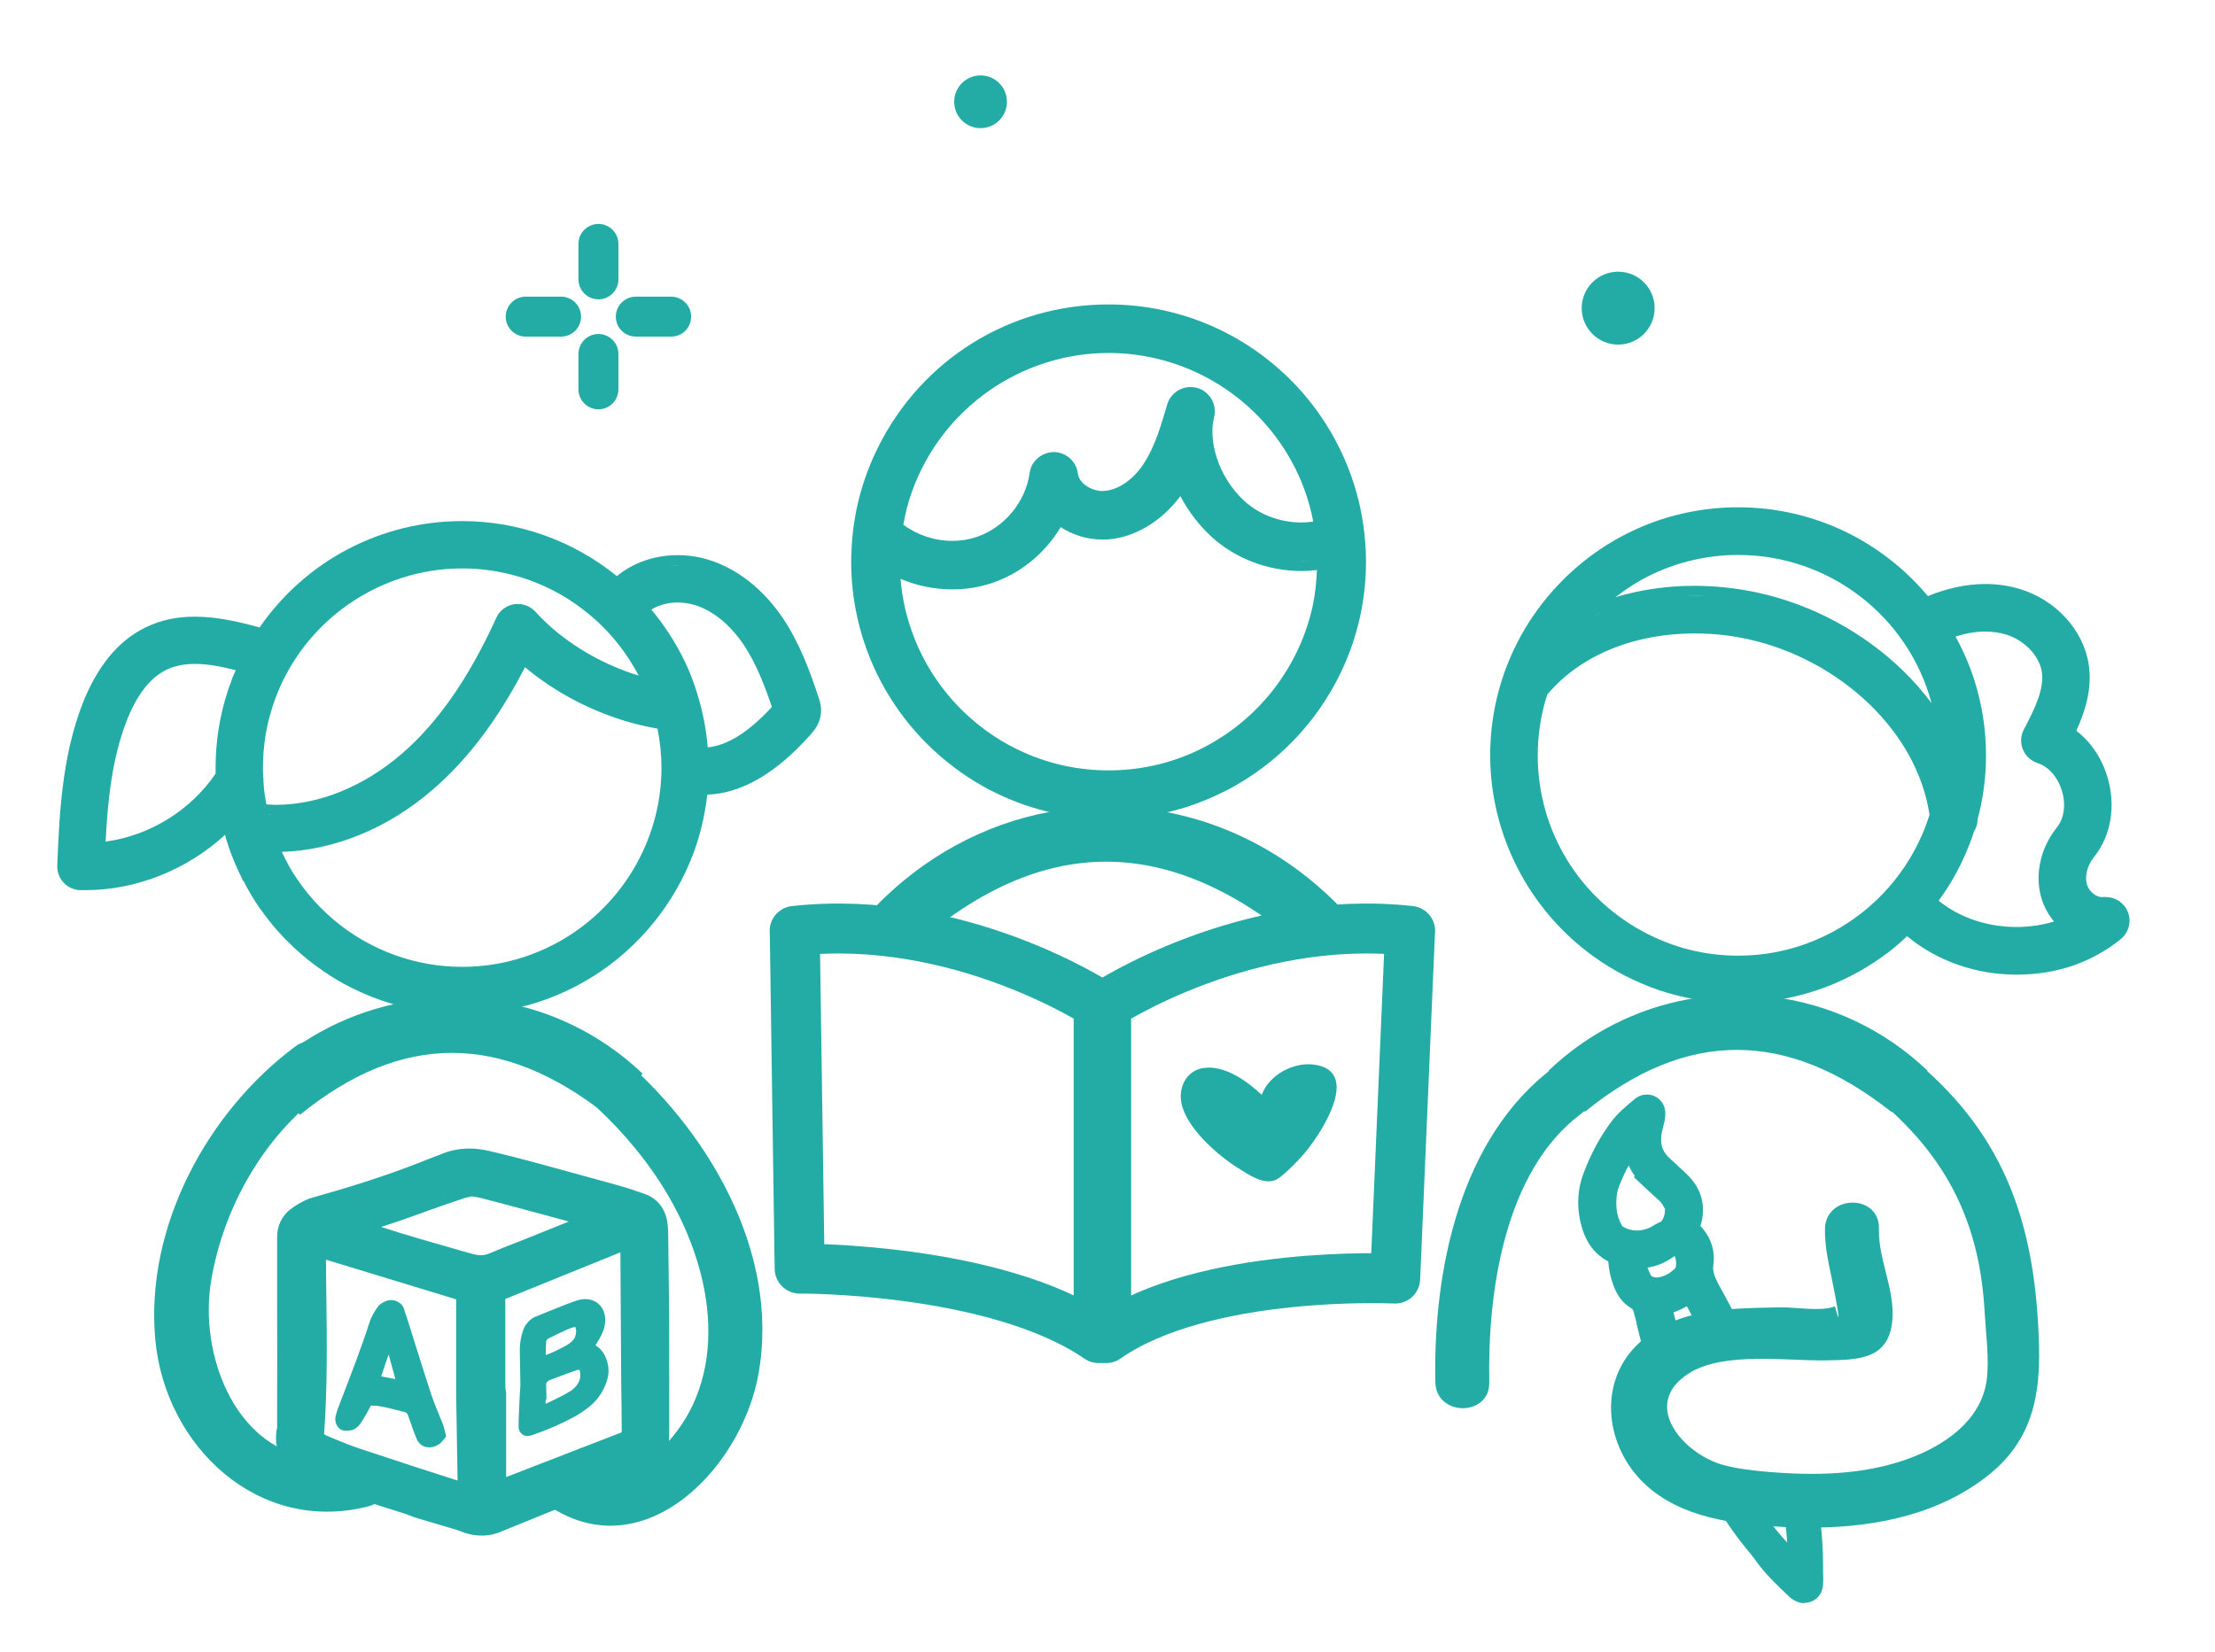 <?xml version="1.0" encoding="UTF-8"?>
<svg id="Layer_1" data-name="Layer 1" xmlns="http://www.w3.org/2000/svg" viewBox="0 0 221.71 165.39">
  <defs>
    <style>
      .cls-1 {
        stroke-width: 4px;
      }

      .cls-1, .cls-2 {
        fill: none;
        stroke: #23aca6;
        stroke-linecap: round;
        stroke-linejoin: round;
      }

      .cls-2 {
        stroke-width: 5px;
      }

      .cls-3 {
        fill: #23aca6;
      }
    </style>
  </defs>
  <g>
    <line class="cls-1" x1="59.9" y1="24.42" x2="59.9" y2="27.97"/>
    <line class="cls-1" x1="59.9" y1="35.44" x2="59.9" y2="38.98"/>
    <line class="cls-1" x1="52.62" y1="31.7" x2="56.16" y2="31.7"/>
    <line class="cls-1" x1="63.64" y1="31.7" x2="67.18" y2="31.7"/>
  </g>
  <path class="cls-3" d="M180.61,160.51c-.3,0-.61-.08-.89-.22-.19-.1-.4-.22-.61-.41l-.15-.15c-1.11-1.05-2.27-2.14-3.25-3.53l-.23-.31c-.17-.22-.38-.47-.58-.72-1.25-1.5-2.42-3.21-3.67-5.37l.6-.47-.65.38s-.05-.09-.07-.13l-.74-1.49,1.61.43c.55.15,1.17.28,1.89.39.23.04.46.08.69.11l.36.04.19.31c1.18,1.92,2.37,3.53,3.64,4.91l.14.16c-.03-.46-.06-.88-.11-1.29-.11-.97-.27-1.92-.48-2.82l-.22-.96.98.04c.68.03,1.36.05,2.04.05h.61l.12.6c.29,1.43.48,2.85.57,4.22.05.76.07,1.52.08,2.27v.45c0,.34,0,.67.02,1,0,.25-.01.5-.04.81-.08.65-.44,1.17-.97,1.45-.26.14-.56.21-.86.21h0Z"/>
  <path class="cls-3" d="M181.73,157.05c-.02-.88-.03-1.79-.09-2.69-.09-1.37-.28-2.74-.56-4.12-.69,0-1.38-.02-2.07-.05.22.97.38,1.94.49,2.9.1.83.15,1.72.16,2.7,0,.12.01.24.02.36.01.16.02.29.01.41-.05-.06-.1-.12-.16-.2-.09-.12-.19-.25-.31-.38-.25-.24-.48-.51-.72-.79-.1-.12-.21-.24-.31-.36h-.01c-1.27-1.39-2.48-3-3.73-5.04-.24-.03-.48-.07-.72-.11-.66-.11-1.32-.24-1.96-.41.03.06.07.12.1.18,1.25,2.15,2.4,3.82,3.6,5.26.21.25.42.51.61.75l.24.32c.94,1.32,2.07,2.39,3.17,3.43l.13.13c.15.14.31.22.44.29.35.18.74.18,1.06.01.32-.17.53-.48.58-.87.03-.28.04-.5.04-.71-.01-.34-.01-.68-.01-1.01Z"/>
  <g>
    <path class="cls-3" d="M66,131.92c-.03-2.64-.05-5.3-.09-7.96,0-.45-.01-.97-.09-1.5-.15-.98-.71-1.69-1.6-2-.8-.29-1.77-.61-2.72-.88-2.61-.74-5.23-1.45-7.86-2.16-1.47-.4-3.23-.86-4.98-1.26-1.5-.35-2.93-.23-4.25.35-.11.04-.22.09-.33.12-.11.04-.21.08-.32.12-3.57,1.46-7.43,2.75-11.47,3.87l-.22.07c-.34.09-.7.19-1.06.35-.49.23-.94.5-1.33.8-.6.47-.93,1.15-.93,1.93.01.3,0,.58,0,.88v.71s0,4.83,0,4.83c.01,3.82.01,7.63,0,11.44v.72c.01.41.01.76-.03.87l-.04.16c-.12,1.01.08,1.87.57,2.46v.42h.43c.99.87,2.19,1.49,3.87,2.01.34.11.68.21,1.01.32,1.08.34,2.14.68,3.21,1.02.83.26,1.67.53,2.49.79l.53.16c.36.12.72.26,1.09.41l4.19,1.25c.25.08.49.18.81.3.48.15.93.21,1.33.21.67,0,1.18-.15,1.49-.29l.18-.08c1.57-.65,3.13-1.28,4.71-1.92h.01c.49-.2,1-.39,1.49-.59.55-.22,1.1-.44,1.65-.65.65-.25,1.32-.5,1.96-.76.24-.1.49-.18.74-.26.2-.07.4-.13.59-.21.07-.02.12-.03.15-.03l.78-.31s0,.01.01,0l2.29-.88.16-.09c1.48-1.12,1.56-1.66,1.57-3.04v-.37c.01-.47.01-.94.01-1.42v-9.93ZM46.81,149.48c-.43-.07-.86-.15-1.26-.29-2.82-.9-5.63-1.82-8.44-2.75-.55-.18-1.09-.35-1.63-.54-.31-.11-.63-.22-.93-.34-.56-.22-1.12-.44-1.66-.67l-.48-.21c-.29-.11-.56-.31-.77-.46-.16-.12-.24-.26-.22-.46.35-4.53.31-9.13.25-13.58-.02-1.73-.04-3.47-.04-5.2,0-.08.01-.15.01-.22.35.1.71.21,1.06.32l13.18,4.02.22.08c.16.04.33.1.52.14,0,0,.02.03.03.15.01.38.01.77.01,1.15v9.07l.15,9.62v.16ZM47.02,126.5l-1.39-.39c-3.16-.9-6.43-1.83-9.58-2.92-.3-.1-.58-.2-.88-.29-.13-.03-.25-.08-.37-.11,2.59-.7,5.09-1.58,7.64-2.5,1.22-.44,2.44-.87,3.66-1.27.27-.1.57-.15.87-.21l.27-.07.34.07c.31.05.6.1.9.18,2.45.65,4.89,1.31,7.33,1.96,1.23.33,2.45.67,3.66,1.01l.56.15c-.18.07-.35.14-.54.22-2.07.84-4.15,1.68-6.22,2.51-.42.16-.82.33-1.24.49-.86.33-1.71.67-2.56,1.03-.78.35-1.57.38-2.46.13ZM63.17,144.08l-.03-.02c-.13.1-.29.19-.44.24-1.46.57-2.92,1.13-4.38,1.69-1.51.59-3.02,1.19-4.53,1.76,0,0,0,.01-.01.01-1.36.53-2.72,1.04-4.07,1.57h-.01c-.01-.34-.03-.67-.03-1.01v-8.66l-.09-.68v-9.11c0-.13-.01-.26.04-.49l13.08-5.3c.12-.05.24-.1.38-.14,0,.15.01.32.01.47l.09,14.13c.01.7.02,1.39.03,2.1,0,.77.01,1.55.02,2.32,0,.43-.02.8-.07,1.13Z"/>
    <path class="cls-3" d="M44.52,143.24c-.05-.2-.09-.38-.16-.57l-.44-1.09c-.26-.63-.52-1.27-.74-1.92-.56-1.7-1.09-3.41-1.63-5.12l-.73-2.33c-.13-.4-.27-.83-.41-1.23-.1-.29-.35-.55-.7-.7-.33-.15-.7-.16-1.02-.04-.27.11-.66.27-.9.63-.29.42-.6.91-.78,1.45-.86,2.68-1.91,5.37-2.91,7.97l-.27.7c-.08.18-.12.38-.18.59l-.05.17c-.1.36-.01.82.23,1.12.18.24.44.37.71.37.28,0,.75,0,1.11-.27.32-.25.53-.58.72-.91.16-.23.29-.5.44-.74.08-.18.19-.35.29-.53.01-.03-.01-.1.14-.06.79,0,1.56.21,2.37.42.28.07.57.14.85.21.17.04.3.11.39.37l.29.82c.16.48.33.95.53,1.42.2.55.57.77.84.87.11.03.27.07.45.07.25,0,.56-.06.9-.26.22-.12.37-.3.48-.44l.32-.39-.14-.58ZM38.16,137.8c.23-.74.49-1.46.74-2.19.21.78.42,1.54.62,2.26l.06.2c-.48-.09-.95-.18-1.42-.27Z"/>
    <path class="cls-3" d="M60.84,136.58c-.19-.88-.61-1.51-1.23-1.89.04-.08.09-.15.13-.23.16-.25.31-.51.44-.76.2-.41.32-.77.36-1.06.15-.88-.11-1.67-.67-2.13-.56-.47-1.36-.57-2.18-.29-1.04.36-2.11.8-3.15,1.22l-.95.39c-.52.2-.98.71-1.2,1.28-.24.67-.36,1.31-.36,2.04l.06,3.6-.05.65c-.03.68-.07,1.38-.1,2.07-.02.48-.04.95-.03,1.41.02.42.25.64.38.73.12.09.28.16.51.16.14,0,.28-.03.45-.08,1.51-.52,2.77-1.07,4.02-1.73.48-.24.97-.56,1.47-.93.83-.6,1.46-1.4,1.83-2.31.34-.8.42-1.48.27-2.13ZM54.63,134.93c.02-.25.04-.5.04-.66.02-.07.15-.21.16-.23l.6-.29c.48-.24.96-.48,1.43-.68.53-.23.72-.2.73-.21,0,.02.06.12.08.4,0,.05-.02.1-.03.25-.03.52-.44.87-.78,1.09-.73.42-1.47.79-2.23,1.07,0-.06,0-.14,0-.19,0-.09,0-.19,0-.28v-.25ZM57.02,139.31c-.27.17-.54.33-.8.46-.54.27-1.09.54-1.61.78,0-.12,0-.25,0-.37l.08-.06v-.69c-.02-.27-.02-.53-.02-.81,0-.11,0-.33.52-.51l.98-.37c.46-.17.89-.34,1.35-.49.34-.14.47-.1.48-.1,0,0,.05.07.07.25.02.15.02.3,0,.47-.03.5-.44,1.08-1.04,1.45Z"/>
    <path class="cls-3" d="M48.21,153.74c-.55,0-1.1-.09-1.63-.25l-.26-.1c-.2-.08-.37-.14-.55-.2l-4.23-1.26-.06-.02c-.34-.13-.68-.27-1.02-.38l-7.24-2.29c-1.66-.51-2.89-1.12-3.93-1.96h-1.06v-1.09c-.5-.77-.7-1.77-.56-2.9v-.07s.07-.23.07-.23c.01-.13,0-.34,0-.58v-.75c.01-3.82.01-7.62,0-11.44v-4.83s0-1.02,0-1.02c0-.18,0-.35,0-.53,0-1.13.47-2.09,1.32-2.76.46-.35.97-.66,1.52-.92.44-.2.85-.31,1.24-.41l.18-.06c4.09-1.14,7.92-2.43,11.37-3.84l.32-.12c.17-.05.24-.09.32-.12.93-.41,1.94-.62,2.98-.62.61,0,1.25.08,1.88.22,1.82.42,3.63.9,5.01,1.27,2.68.73,5.28,1.44,7.87,2.16,1.05.29,2.09.65,2.79.9,1.22.42,2.04,1.44,2.25,2.78.09.62.1,1.19.1,1.66l.09,7.94v1.78s.01,8.16.01,8.16c0,.48,0,.96-.01,1.44v.35c-.01,1.65-.2,2.5-1.97,3.84l-.06.05-.29.15-2.15.82-.14.14h-.24s-.77.31-.77.31h-.07c-.17.06-.36.13-.55.19l-.26.09c-.14.05-.28.09-.41.15l-1.98.76c-.52.2-1.04.4-1.55.61l-1.76.7h0c-1.52.61-3.01,1.22-4.52,1.84l-.16.07c-.4.17-1.04.37-1.89.37ZM32.43,143.57c.11.07.23.15.33.19l.52.22c.53.23,1.08.44,1.63.66.24.09.48.18.73.27l.18.06c.53.18,1.06.35,1.6.53,2.8.93,5.58,1.84,8.38,2.73l-.14-8.51s0-9.45,0-9.63l-13.03-3.97c0,1.37.02,2.72.04,4.06.05,3.91.11,8.76-.23,13.4ZM50.66,139.59v8.29c.38-.15,2.13-.82,2.13-.82h0s.65-.26.65-.26c1.31-.49,2.6-1,3.91-1.51l.61-.24c1.43-.55,2.85-1.09,4.27-1.65,0-.14,0-.3,0-.46-.01-.76-.02-1.54-.02-2.32l-.03-2.08-.08-13.16-11.52,4.67v8.84l.09.68ZM38.15,122.84c2.58.84,5.2,1.58,7.75,2.31l1.39.39c.3.08.57.13.83.13.32,0,.63-.07.94-.21.87-.38,1.74-.72,2.61-1.05l1.23-.49c1.34-.54,2.69-1.08,4.03-1.62-.46-.13-.92-.25-1.38-.38-2.44-.66-4.88-1.32-7.33-1.96-.2-.05-.41-.09-.62-.12l-.34-.06h-.06c-.32.08-.57.12-.77.19-1.25.41-2.45.84-3.66,1.27-1.48.54-3.03,1.09-4.62,1.6Z"/>
    <path class="cls-3" d="M66,131.92c-.03-2.64-.05-5.3-.09-7.96,0-.45-.01-.97-.09-1.5-.15-.98-.71-1.69-1.6-2-.8-.29-1.77-.61-2.72-.88-2.61-.74-5.23-1.45-7.86-2.16-1.47-.4-3.23-.86-4.98-1.26-1.5-.35-2.93-.23-4.25.35-.11.04-.22.09-.33.12-.11.04-.21.08-.32.12-3.57,1.46-7.43,2.75-11.47,3.87l-.22.07c-.34.09-.7.19-1.06.35-.49.23-.94.5-1.33.8-.6.47-.93,1.15-.93,1.93.01.3,0,.58,0,.88v.71s0,4.83,0,4.83c.01,3.82.01,7.63,0,11.44v.72c.01.41.01.76-.03.87l-.04.16c-.12,1.01.08,1.87.57,2.46v.42h.43c.99.87,2.19,1.49,3.87,2.01.34.11.68.21,1.01.32,1.08.34,2.14.68,3.21,1.02.83.26,1.67.53,2.49.79l.53.16c.36.12.72.26,1.09.41l4.19,1.25c.25.08.49.18.81.3.48.15.93.21,1.33.21.67,0,1.18-.15,1.49-.29l.18-.08c1.57-.65,3.13-1.28,4.71-1.92h.01c.49-.2,1-.39,1.49-.59.55-.22,1.1-.44,1.65-.65.65-.25,1.32-.5,1.96-.76.24-.1.49-.18.74-.26.2-.07.4-.13.59-.21.07-.02.12-.03.15-.03l.78-.31s0,.01.01,0l2.29-.88.16-.09c1.48-1.12,1.56-1.66,1.57-3.04v-.37c.01-.47.01-.94.01-1.42v-9.93ZM46.81,149.48c-.43-.07-.86-.15-1.26-.29-2.82-.9-5.63-1.82-8.44-2.75-.55-.18-1.09-.35-1.63-.54-.31-.11-.63-.22-.93-.34-.56-.22-1.12-.44-1.66-.67l-.48-.21c-.29-.11-.56-.31-.77-.46-.16-.12-.24-.26-.22-.46.35-4.53.31-9.13.25-13.58-.02-1.73-.04-3.47-.04-5.2,0-.08.01-.15.01-.22.35.1.71.21,1.06.32l13.18,4.02.22.08c.16.04.33.1.52.14,0,0,.02.03.03.15.01.38.01.77.01,1.15v9.07l.15,9.62v.16ZM47.02,126.5l-1.39-.39c-3.16-.9-6.43-1.83-9.58-2.92-.3-.1-.58-.2-.88-.29-.13-.03-.25-.08-.37-.11,2.59-.7,5.09-1.58,7.64-2.5,1.22-.44,2.44-.87,3.66-1.27.27-.1.57-.15.87-.21l.27-.07.34.07c.31.05.6.1.9.18,2.45.65,4.89,1.31,7.33,1.96,1.23.33,2.45.67,3.66,1.01l.56.15c-.18.07-.35.14-.54.22-2.07.84-4.15,1.68-6.22,2.51-.42.16-.82.33-1.24.49-.86.33-1.71.67-2.56,1.03-.78.35-1.57.38-2.46.13ZM63.17,144.08l-.03-.02c-.13.1-.29.19-.44.24-1.46.57-2.92,1.13-4.38,1.69-1.51.59-3.02,1.19-4.53,1.76,0,0,0,.01-.01.01-1.36.53-2.72,1.04-4.07,1.57h-.01c-.01-.34-.03-.67-.03-1.01v-8.66l-.09-.68v-9.11c0-.13-.01-.26.04-.49l13.08-5.3c.12-.05.24-.1.38-.14,0,.15.01.32.01.47l.09,14.13c.01.7.02,1.39.03,2.1,0,.77.01,1.55.02,2.32,0,.43-.02.8-.07,1.13Z"/>
  </g>
  <path class="cls-3" d="M175.67,151.69c-.31,0-.61-.07-.91-.21-.24-.11-.45-.24-.63-.4l-.13-.12c-.26-.23-.52-.48-.79-.74l-1.77-1.71,2.43.43c.87.15,1.83.27,3.02.36l.88.07-.18.86c-.13.52-.49.97-.97,1.23-.31.15-.62.23-.93.23ZM163.82,132.46c-.04-.14-.09-.31-.13-.5-.05-.14-.11-.36-.15-.58-.06-.26-.15-.33-.3-.43-1.15-.69-1.63-1.83-1.91-2.75-.18-.59-.3-1.22-.35-1.9-1.27-.68-2.12-1.75-2.58-3.21-.61-1.94-.57-3.85.12-5.67.73-1.91,1.61-3.55,2.69-5.02.69-.94,1.52-1.63,2.33-2.29l.15-.12c.33-.27.73-.41,1.15-.41.21,0,.43.04.64.11.77.28,1.26,1.05,1.21,1.88-.01.25-.03.47-.08.69l-.13.55c-.06.21-.1.37-.13.53-.21,1.02-.03,1.8.59,2.44.2.2.4.4.62.58l.83.77c.23.21.45.42.67.65,1.22,1.27,1.66,2.86,1.25,4.59-.03.11-.06.24-.11.36.08.08.17.18.24.28.86,1.01,1.25,2.31,1.06,3.62-.09.6.06,1.11.59,2.09.81,1.46,1.66,3.04,2.41,4.68l.47,1.01-1.11.05c-.87.04-1.65.12-2.39.25l-.56.09-.25-.51c-.58-1.2-1.2-2.37-1.81-3.51-.41.23-.86.44-1.34.61l.56,2.23c.11.45.22.9.34,1.34l.15.58-.53.28c-.68.36-1.33.84-1.86,1.38l-.94.95-1.44-5.69ZM164.9,126.9c.08.23.19.49.34.78.02.04.04.07.15.13.13.06.26.09.42.09.1,0,.22-.01.35-.04.36-.09.71-.24,1.04-.47l.22-.18c.29-.22.31-.32.32-.36.07-.38.04-.74-.11-1.1-.91.65-1.79,1.03-2.73,1.16ZM163.02,116.68c-.36.66-.67,1.35-.95,2.06-.25.63-.33,1.36-.26,2.27.04.54.21,1.07.5,1.63.04.09.11.16.27.25.41.21.83.31,1.26.31.38,0,.77-.08,1.19-.25.16-.06.29-.14.42-.22l.17-.1c.21-.11.41-.23.62-.31.02-.01.08-.04.22-.31.15-.29.21-.6.19-.98,0,0,.01.02.03.05v-.02c-.21-.36-.37-.65-.53-.79-.35-.31-.69-.63-1.03-.94l-1.59-1.49.12-.08c-.25-.34-.45-.69-.62-1.07Z"/>
  <path class="cls-3" d="M176.82,150.05c-1.03-.08-2.07-.19-3.09-.37.26.25.51.49.77.72l.12.11c.16.14.33.23.46.29.19.09.39.14.59.14s.4-.05.58-.14c.3-.16.52-.43.6-.75h-.03ZM171.44,129.08c-.54-.98-.81-1.68-.68-2.56.16-1.1-.15-2.17-.92-3.07-.06-.08-.13-.16-.2-.23-.13-.14-.25-.27-.29-.35,0-.04.05-.18.09-.27.06-.14.11-.28.14-.41.35-1.49-.01-2.81-1.07-3.91-.24-.26-.5-.49-.76-.73l-.68-.63c-.23-.2-.45-.41-.67-.63-.79-.82-1.05-1.84-.78-3.13.04-.17.08-.34.13-.51.04-.19.09-.37.13-.56.04-.18.05-.36.06-.57.03-.49-.26-.96-.7-1.12-.39-.13-.78-.07-1.07.17l-.13.11c-.78.64-1.59,1.3-2.23,2.18-1.04,1.41-1.89,3-2.59,4.84-.64,1.67-.67,3.41-.11,5.18.42,1.35,1.18,2.27,2.31,2.82.04.02.08.04.11.06.07.04.14.08.16.05.03.76.14,1.49.35,2.18.24.78.63,1.76,1.57,2.32.36.21.55.47.66.92.04.19.09.38.15.56.04.17.08.33.13.49l1.11,4.4c.59-.6,1.29-1.12,2.04-1.52-.13-.49-.25-.98-.37-1.47l-.67-2.65c-.02-.06-.03-.11-.04-.16.94-.21,1.77-.66,2.54-1.14l.24.45c.66,1.24,1.33,2.5,1.95,3.78.82-.14,1.65-.22,2.48-.26-.75-1.62-1.58-3.16-2.39-4.63ZM162.22,123.54c-.26-.14-.45-.31-.58-.56-.34-.65-.53-1.28-.58-1.92-.08-1.03.02-1.86.31-2.6.52-1.32,1.16-2.55,1.92-3.69.11,1.19.59,2.22,1.45,3.12l-.03.02.92.86c.33.31.66.62,1,.92.27.23.45.56.69,1,.02.02.06.11.07.3.02.49-.06.94-.27,1.34-.19.39-.36.57-.61.68-.22.09-.44.22-.66.34-.17.11-.35.22-.55.29-1.08.43-2.09.4-3.08-.1ZM168.47,127c-.06.29-.23.53-.6.81h0c-.49.4-1,.65-1.55.78-.49.11-.89.07-1.26-.11-.24-.12-.38-.26-.49-.46-.35-.69-.54-1.24-.59-1.82,1.23.04,2.29-.36,3.37-1.18.09-.07.18-.14.26-.19.15-.1.33-.05.37,0,.47.69.63,1.4.49,2.17Z"/>
  <path class="cls-3" d="M132.13,95.45c-.63,0-1.27-.22-1.78-.66-13.3-11.35-26.04-11.36-38.95-.02-1.11.97-2.79.9-3.81-.17-1.02-1.07-1.01-2.75.02-3.81,4.86-5.01,10.9-8.28,17.42-9.5,3.17-.67,6.36-.78,9.55-.32,7.32.87,14.14,4.28,19.53,9.82,1.02,1.05,1.04,2.73.03,3.8-.54.58-1.27.87-2.01.87Z"/>
  <path class="cls-3" d="M60.72,111.63c-10.48-8.28-20.52-8.29-30.69-.02l-3.63-4.12c3.93-3.75,8.8-6.21,14.05-7.16,2.7-.55,5.4-.63,8.11-.25,5.9.69,11.4,3.26,15.76,7.41l-3.6,4.15Z"/>
  <path class="cls-3" d="M189.33,111.33c-10.48-8.28-20.52-8.29-30.69-.02l-3.63-4.12c3.93-3.75,8.79-6.21,14.04-7.16,2.7-.55,5.42-.64,8.13-.25,5.89.69,11.4,3.26,15.75,7.41l-3.6,4.15Z"/>
  <g>
    <path class="cls-3" d="M81.95,69.87c-.82-2.5-1.85-5.37-3.56-7.94-1.96-2.93-4.62-5.02-7.48-5.89-1.01-.31-2.05-.46-3.09-.46-2.28,0-4.44.75-6.07,2.1-4.38-3.55-9.84-5.51-15.49-5.51-8.13,0-15.66,3.97-20.28,10.65-2.01-.56-4.25-1.08-6.48-1.08-1.83,0-3.43.35-4.9,1.06-2.8,1.35-4.95,4-6.42,7.87-2.01,5.33-2.24,10.99-2.45,15.99-.02.63.21,1.25.64,1.71.43.46,1.04.74,1.67.75.17,0,.35,0,.52,0,5.14,0,10.2-2.08,13.97-5.54.05.19.09.38.15.57.04.12.08.24.12.35.01.04.03.1.05.17.02.05.04.1.05.16l.02.05s.02.06.03.08c.02.06.04.11.06.17.03.09.07.2.11.31.04.08.07.17.1.25l.04.11.02.04.03.07c.1.27.21.54.33.8l.09.2h0s.05.11.05.11c.02.06.06.13.09.2.06.14.13.28.2.42l.27.56h.03c.47.92,1,1.82,1.6,2.69.43.61.88,1.2,1.33,1.74,1.06,1.27,2.26,2.44,3.54,3.47.46.37.95.73,1.46,1.08.49.35,1.01.68,1.54.99.43.25.87.49,1.31.71,1.33.67,2.72,1.22,4.14,1.64,1.09.32,2.21.57,3.33.74,1.19.18,2.42.27,3.64.27,1.71,0,3.41-.18,5.06-.53,2.09-.43,4.11-1.14,6.01-2.1.99-.5,1.95-1.07,2.86-1.69,4.53-3.11,7.94-7.69,9.6-12.89.49-1.55.82-3.15,1-4.76,3.44-.12,6.94-2.16,10.4-6.08.26-.3.82-.93.96-1.89.12-.78-.1-1.42-.2-1.73ZM23.24,67.94c-.08.22-.15.43-.22.64h-.02l-.23.69h0c-.79,2.44-1.19,4.99-1.19,7.58v.41c0,.07,0,.14,0,.2-2.5,3.67-6.58,6.2-11.01,6.8.2-3.85.6-8.13,2.04-11.91,1.02-2.7,2.38-4.48,4.04-5.29.82-.39,1.76-.59,2.86-.59,1.3,0,2.7.28,4.09.63-.12.29-.26.55-.37.84ZM67.82,56.58c.05,0,.1.01.15.01-.34-.01-.69,0-1.03.03.29-.03.59-.04.88-.04ZM26.88,81.56h0s-.01-.02-.01-.02c.11.01.21.01.3.02-.09,0-.19,0-.29,0ZM26.67,80.53v-.05h-.02c-.02-.08-.03-.16-.04-.25-.03-.13-.05-.24-.06-.36-.02-.13-.04-.24-.06-.36-.02-.14-.03-.28-.05-.42-.01-.14-.03-.27-.04-.41,0-.14-.02-.27-.03-.4v-.03c.01-.18,0-.36-.03-.54,0-.14,0-.28-.02-.42v-.44c0-.5.02-1.03.06-1.56.05-.65.13-1.29.24-1.93.12-.64.26-1.27.44-1.88.14-.51.31-1.03.5-1.55,2.89-7.79,10.41-13.02,18.7-13.02,3.27,0,6.51.81,9.38,2.35l.17.09c.34.19.69.39,1.02.6h0l.12.08c.51.32,1.03.69,1.54,1.09,2.27,1.76,4.11,3.99,5.44,6.52-3.98-1.22-7.74-3.52-10.33-6.39-.45-.5-1.09-.78-1.77-.78-.11,0-.23,0-.35.02-.8.13-1.47.63-1.8,1.36-2.76,6.06-5.86,10.51-9.48,13.63-3.82,3.29-8.3,5.1-12.62,5.1-.31,0-.61-.03-.92-.05ZM63.7,86.51c-1.74,3.14-4.3,5.76-7.41,7.58-1.05.61-2.16,1.13-3.31,1.54-.13.05-.25.09-.37.13-2.04.69-4.17,1.04-6.35,1.04-2.31,0-4.58-.4-6.74-1.18-1.15-.41-2.27-.94-3.31-1.55-.5-.29-.98-.6-1.45-.93-1.97-1.4-3.66-3.12-5.02-5.13-.1-.15-.21-.31-.31-.47-.18-.28-.34-.55-.5-.83-.04-.07-.07-.14-.11-.21-.22-.4-.42-.81-.61-1.21,5.26-.17,10.6-2.34,15.09-6.22,3.52-3.03,6.55-7.05,9.25-12.27,3.73,3.13,8.46,5.32,13.26,6.15.26,1.28.4,2.59.4,3.9,0,3.38-.87,6.72-2.51,9.66ZM70.84,74.82c-.13-1.55-.4-3.07-.81-4.55-.02-.07-.03-.13-.05-.19-.3-1.03-.63-2.04-1.06-3.03-.87-2-2.01-3.88-3.37-5.59-.12-.14-.24-.28-.35-.43.73-.45,1.65-.71,2.64-.71.58,0,1.14.09,1.69.25,1.82.55,3.56,1.97,4.92,4,1.26,1.89,2.12,4.16,2.81,6.21-2.33,2.53-4.48,3.87-6.42,4.04Z"/>
    <path class="cls-3" d="M136.47,52.64c-.32-2.33-.97-4.6-1.92-6.75-1.42-3.22-3.44-6.08-6.02-8.49l-.03-.02c-4.78-4.45-11.01-6.9-17.54-6.9-9.85,0-18.7,5.49-23.09,14.34-1.6,3.23-2.49,6.69-2.64,10.29-.02.37-.03.75-.03,1.13,0,1.82.19,3.65.58,5.42.31,1.47.76,2.9,1.32,4.28,1.76,4.31,4.67,8.08,8.41,10.89.87.67,1.81,1.28,2.77,1.82.21.13.43.25.66.37,1.82.96,3.75,1.7,5.75,2.2,2.04.52,4.15.78,6.27.78.78,0,1.57-.04,2.35-.11,1.77-.16,3.52-.5,5.21-1.02,1.44-.44,2.84-1.02,4.17-1.7.29-.14.57-.3.85-.45.68-.39,1.36-.81,2.01-1.26.26-.18.51-.36.77-.55,4.51-3.35,7.85-8.16,9.4-13.53.67-2.31,1.01-4.72,1.01-7.14,0-1.2-.09-2.41-.26-3.6ZM91.3,49.17c2.98-8.27,10.88-13.83,19.66-13.83,7.6,0,14.61,4.14,18.3,10.81,1.05,1.9,1.78,3.94,2.19,6.07-.39.06-.79.09-1.2.09-2.11,0-4.18-.78-5.67-2.13-2.75-2.51-3.63-6.2-3.06-8.39.33-1.28-.44-2.61-1.71-2.96-.21-.05-.43-.08-.65-.08-1.07,0-2.03.72-2.33,1.75-.61,2.09-1.24,4.25-2.37,5.95-1.06,1.6-2.54,2.61-3.95,2.7-.05.01-.1.01-.15.01-1.07,0-2.36-.75-2.47-1.74-.15-1.22-1.17-2.14-2.39-2.16-.62,0-1.19.23-1.62.6-.44.37-.74.9-.82,1.5-.4,2.89-2.54,5.47-5.31,6.4-.77.26-1.59.39-2.44.39-1.77,0-3.52-.59-4.89-1.62.2-1.14.48-2.27.88-3.36ZM131.04,56.13c-.26.01-.51.04-.76.04-.07,0-.13-.01-.19-.01.32,0,.63-.01.95-.03ZM90.23,53.62c.05.03.1.06.15.1-.05-.03-.1-.06-.15-.09h0ZM131.42,60.54c-.31,1.48-.79,2.93-1.42,4.31-.32.71-.69,1.41-1.09,2.07-1.62,2.72-3.87,5.07-6.52,6.8-.97.64-1.99,1.2-3.04,1.66-2.65,1.16-5.47,1.75-8.39,1.75s-5.8-.6-8.48-1.8c-1.04-.46-2.07-1.02-3.04-1.67-4.03-2.67-7.03-6.67-8.44-11.26-.45-1.44-.74-2.94-.86-4.45,1.63.7,3.4,1.06,5.19,1.06,1.38,0,2.71-.22,3.97-.64,2.84-.96,5.29-2.96,6.87-5.59,1.24.8,2.7,1.24,4.17,1.24.17,0,.34,0,.51-.01,2.72-.19,5.41-1.8,7.3-4.34.81,1.54,1.88,2.94,3.15,4.1,2.37,2.16,5.64,3.4,8.98,3.4.51,0,1.03-.04,1.54-.1-.05,1.17-.17,2.33-.4,3.47Z"/>
    <path class="cls-3" d="M212.97,91.26c-.37-.88-1.23-1.45-2.19-1.45-.09,0-.18,0-.28,0-.03.01-.06.01-.1.01-.59,0-1.26-.54-1.48-1.19-.28-.84-.02-1.96.66-2.8,1.72-2.13,2.23-5.13,1.37-8.01-.56-1.9-1.66-3.53-3.12-4.66.84-1.84,1.6-4.12,1.25-6.56-.5-3.5-3.31-6.58-7-7.66-1.06-.31-2.2-.47-3.37-.47-1.87,0-3.84.43-5.74,1.21-4.74-5.65-11.61-8.89-18.99-8.89-6.67,0-12.92,2.62-17.62,7.36-1.42,1.43-2.66,3.03-3.7,4.76-2.29,3.83-3.5,8.22-3.5,12.7,0,7.98,3.89,15.52,10.4,20.19.52.37,1.07.73,1.63,1.07.95.57,1.95,1.09,2.98,1.53.58.26,1.21.5,1.85.72l.16.05c.89.3,1.81.54,2.72.73,1.42.3,2.87.47,4.33.51.25.01.49.02.75.02,1.95,0,3.9-.23,5.78-.69,1.11-.26,2.22-.61,3.29-1.03,1.12-.45,2.21-.97,3.24-1.56.06-.04.15-.09.24-.14.88-.52,1.74-1.1,2.55-1.72l.14-.11c.58-.45,1.13-.94,1.67-1.45,2.96,2.46,6.85,3.85,10.95,3.85s7.59-1.26,10.43-3.55c.82-.67,1.11-1.81.7-2.78ZM159.66,61.59c.26-.11.52-.21.79-.31-.27.1-.53.21-.79.32h0ZM191.96,84.5c-1.03,2.08-2.41,3.96-4.09,5.58-.25.23-.5.46-.76.69-.68.59-1.4,1.13-2.14,1.62-1.03.68-2.13,1.26-3.27,1.74-2.45,1.03-5.05,1.55-7.72,1.55-1.91,0-3.79-.27-5.6-.79-1.18-.35-2.34-.81-3.44-1.37-6.8-3.44-11.02-10.3-11.02-17.9,0-2.08.32-4.12.95-6.08,2.16-2.58,5.26-4.45,8.97-5.41,1.83-.47,3.78-.71,5.8-.71,1.81,0,3.61.19,5.35.58,4.54,1,8.87,3.33,12.2,6.57,3.22,3.14,5.26,6.86,5.91,10.79l.03.22c-.31,1-.7,1.98-1.17,2.92ZM168.72,59.67c.3,0,.58-.02.88-.02.33,0,.66.01.99.03-.63-.03-1.25-.02-1.87-.01ZM190.5,67.16c-3.95-3.84-9.09-6.62-14.49-7.81-2.12-.46-4.28-.7-6.41-.7-2.75,0-5.41.39-7.9,1.14.81-.62,1.65-1.2,2.55-1.71,2.96-1.65,6.32-2.52,9.73-2.52,9.13,0,17.03,6.15,19.36,14.84-.85-1.13-1.78-2.21-2.84-3.24ZM205.87,82.86c-1.7,2.12-2.26,4.91-1.46,7.3.26.76.67,1.48,1.19,2.1-1.19.36-2.46.55-3.74.55-2.96,0-5.73-.95-7.81-2.63.43-.59.83-1.19,1.2-1.8.75-1.24,1.38-2.54,1.89-3.87.16-.41.31-.83.44-1.25.24-.37.37-.8.37-1.24.5-1.87.78-3.79.83-5.73.01-.22.01-.45.01-.67,0-2.56-.39-5.08-1.16-7.5-.48-1.52-1.12-2.99-1.89-4.39,1.01-.32,2.02-.5,2.97-.5.71,0,1.4.1,2.02.28,1.88.55,3.41,2.14,3.65,3.77.24,1.71-.67,3.61-1.8,5.75-.33.62-.36,1.35-.1,2,.27.65.8,1.15,1.47,1.37,1.12.36,2.03,1.41,2.44,2.79.42,1.38.22,2.75-.52,3.67Z"/>
  </g>
  <path class="cls-2" d="M79.55,93.2l.49,33.81s19.59-.13,29.93,6.96v-33.4s-13.99-9.19-30.43-7.37Z"/>
  <path class="cls-2" d="M141.14,93.2l-1.49,34.81s-19.09-.93-28.93,5.96v-33.4s13.99-9.19,30.43-7.37Z"/>
  <path class="cls-3" d="M38.62,149.27c-.24.71-.81,1.31-1.77,1.55-11.02,2.81-20.34-6.04-21.31-16.73-1.02-11.22,5.18-22.73,13.99-29.3,2.79-2.08,5.48,2.61,2.73,4.66-5.93,4.42-9.92,11.51-11.13,18.8-1.21,7.29,2.34,16.48,9.72,17.63,1.39.23,2.91.16,4.57-.26.09-.02.17-.04.25-.05.28.11.57.21.85.31.5.17.99.33,1.49.49.69.77.95,1.94.61,2.9Z"/>
  <path class="cls-3" d="M75.93,137.53c-1.77,9.89-12.21,20.23-21.93,12.55-.02-.01-.04-.03-.05-.05h-.01c-.89-.74-1.04-1.66-.74-2.46,0,0,0,0,0,0,1.38-.52,2.75-1.06,4.13-1.6.16.08.32.18.47.3.95.74,1.9,1.12,2.85,1.21,0,0,0,.01.01,0,3.7.37,7.17-3.62,8.65-6.75,1.94-4.09,1.95-8.73.87-13.05-1.87-7.44-6.7-13.83-12.55-18.64-2.69-2.21,1.16-6.01,3.82-3.82,9.21,7.57,16.68,20,14.47,32.32Z"/>
  <path class="cls-3" d="M185.98,108.55c.52.52,1.5,1.13,1.95,1.48,1.15.89,2.68,1.14,3.82,0h0c2.46-2.46-1.36-6.28-3.82-3.82h0c-.96.97-1.13,2.89,0,3.82,6.9,5.73,10.23,12.35,10.72,21.31.12,2.11.5,4.86.19,6.95-.6,4.01-4.3,6.47-7.81,7.75-4.48,1.65-9.47,1.72-14.18,1.31-1.47-.13-2.94-.3-4.36-.68-3.97-1.08-8.37-6.06-3.43-9.18,3.48-2.2,9.83-1.22,13.7-1.29,3.33-.06,6.34-.09,6.66-4.1.24-3.04-1.43-6.05-1.35-9.09.09-3.48-5.31-3.47-5.4,0-.05,1.99.5,3.99.87,5.93.14.68.26,1.36.38,2.04.2,1.23.12,1.16-.25-.19-1.41.55-3.92.07-5.51.1-5,.11-10.64.02-14.43,3.89s-3.01,10.09.89,13.78c3.64,3.44,9.06,4.06,13.82,4.31,6.13.32,12.66-.33,18.06-3.46,6.16-3.57,7.8-8.05,7.59-14.86-.34-11.64-3.21-20.72-12.37-28.34v3.82h0c2.46-2.46-1.36-6.28-3.82-3.82h0c1.27,0,2.55,0,3.82,0-.55-.43-1.43-.96-1.95-1.48-2.46-2.46-6.28,1.36-3.82,3.82h0Z"/>
  <path class="cls-3" d="M155.55,106.84c-9.45,7.05-12.1,20.38-11.88,31.54.07,3.47,5.47,3.48,5.4,0-.18-8.92,1.48-21.12,9.2-26.88,2.75-2.05.06-6.74-2.73-4.66h0Z"/>
  <circle class="cls-3" cx="98.15" cy="10.19" r="2.64"/>
  <circle class="cls-3" cx="161.97" cy="30.85" r="3.65"/>
  <path class="cls-3" d="M123.92,116.94c1.04.66,2.67,1.79,3.87,1.14.71-.38,2.14-1.87,2.7-2.52,1.05-1.21,3.29-4.43,3.3-6.68,0-1.1-.53-1.97-1.99-2.25-2.18-.43-4.75.93-5.51,2.98-1.46-1.37-3.7-2.98-5.79-2.69-1.62.22-2.46,1.71-2.29,3.23.29,2.57,3.59,5.46,5.7,6.79Z"/>
</svg>